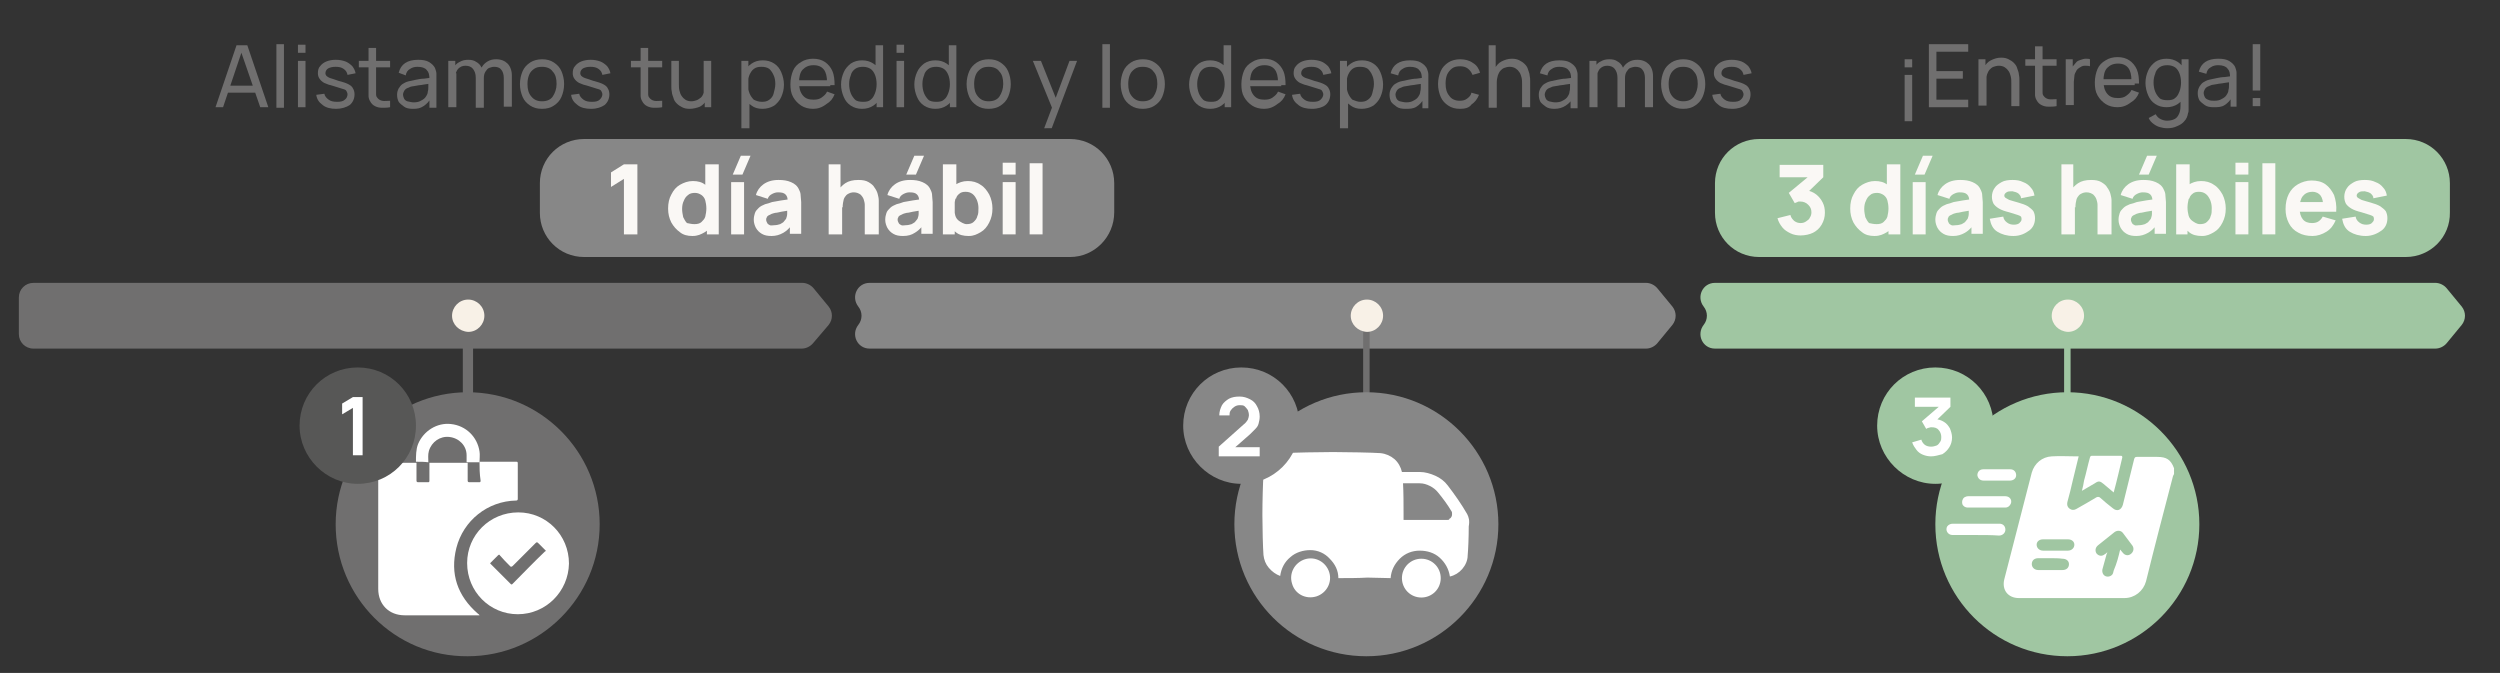 <?xml version="1.0" encoding="UTF-8"?> <svg xmlns="http://www.w3.org/2000/svg" xmlns:xlink="http://www.w3.org/1999/xlink" version="1.1" id="Capa_1" x="0px" y="0px" viewBox="0 0 464 124.9" style="enable-background:new 0 0 464 124.9;" xml:space="preserve"><rect x="0" y="0" width="464" height="124.9" fill="#333333" stroke="none"/> <style type="text/css"> .st0{fill:#706F6F;} .st1{fill:#A0C6A2;} .st2{fill:#F8F1E7;} .st3{fill:#878787;} .st4{fill:#FFFFFF;} .st5{fill:#575756;} .st6{fill:#FAF8F5;} </style> <g> <g> <g> <path class="st0" d="M353.5,11h1.4v1.5h-1.4V11z M353.5,13.9h1.4v8.6h-1.4V13.9z"></path> <path class="st0" d="M358,19.7V8.2h7.3v1.4h-5.9v3.6h4.9v1.4h-4.9v3.9h5.9v1.4H358z"></path> <path class="st0" d="M367.2,19.7V11h1.3v2.3h0.2v6.3H367.2z M373.3,19.7v-4.3c0-0.4,0-0.8-0.1-1.2s-0.2-0.7-0.4-1 c-0.2-0.3-0.4-0.5-0.7-0.7c-0.3-0.2-0.7-0.3-1.1-0.3c-0.4,0-0.7,0.1-1,0.2s-0.5,0.3-0.7,0.5s-0.4,0.6-0.5,0.9 c-0.1,0.4-0.2,0.8-0.2,1.3l-0.9-0.3c0-0.8,0.2-1.6,0.5-2.2c0.3-0.6,0.7-1.1,1.3-1.4s1.2-0.5,1.9-0.5c0.6,0,1,0.1,1.4,0.3 c0.4,0.2,0.7,0.4,1,0.7c0.3,0.3,0.5,0.6,0.6,1c0.1,0.4,0.3,0.7,0.3,1.1c0.1,0.4,0.1,0.7,0.1,1.1v4.8H373.3z"></path> <path class="st0" d="M375.9,12.2V11h5.8v1.2H375.9z M381.7,19.7c-0.5,0.1-1,0.1-1.5,0.1c-0.5,0-0.9-0.1-1.3-0.3 c-0.4-0.2-0.7-0.5-0.9-0.9c-0.2-0.3-0.3-0.7-0.3-1c0-0.3,0-0.7,0-1.2V8.6h1.4v7.7c0,0.4,0,0.7,0,0.9c0,0.3,0.1,0.5,0.2,0.6 c0.2,0.3,0.5,0.5,0.9,0.6s0.9,0,1.5,0V19.7z"></path> <path class="st0" d="M383.4,19.7V11h1.3v2.1l-0.2-0.3c0.1-0.3,0.2-0.5,0.4-0.7c0.2-0.2,0.3-0.4,0.5-0.6c0.2-0.2,0.5-0.3,0.8-0.4 c0.3-0.1,0.6-0.2,0.9-0.2s0.6,0,0.8,0.1v1.3c-0.3-0.1-0.6-0.1-1-0.1s-0.7,0.2-1,0.4c-0.3,0.2-0.5,0.4-0.6,0.7 c-0.2,0.3-0.3,0.6-0.3,0.9s-0.1,0.7-0.1,1v4.3H383.4z"></path> <path class="st0" d="M393,19.9c-0.8,0-1.6-0.2-2.2-0.6c-0.6-0.4-1.1-0.9-1.5-1.6c-0.4-0.7-0.5-1.5-0.5-2.4c0-0.9,0.2-1.8,0.5-2.5 s0.8-1.2,1.5-1.6c0.6-0.4,1.4-0.6,2.2-0.6c0.9,0,1.6,0.2,2.2,0.6c0.6,0.4,1.1,1,1.4,1.7c0.3,0.7,0.4,1.6,0.4,2.6h-1.4v-0.5 c0-1.1-0.2-1.9-0.6-2.4c-0.4-0.5-1-0.8-1.9-0.8c-0.9,0-1.5,0.3-2,0.8s-0.7,1.4-0.7,2.4c0,1,0.2,1.8,0.7,2.4 c0.5,0.6,1.1,0.8,2,0.8c0.6,0,1.1-0.1,1.5-0.4c0.4-0.3,0.8-0.6,1-1.1l1.4,0.5c-0.3,0.8-0.8,1.4-1.5,1.8 C394.6,19.7,393.8,19.9,393,19.9z M389.8,15.8v-1.1h6.4v1.1H389.8z"></path> <path class="st0" d="M402.1,19.9c-0.8,0-1.5-0.2-2.1-0.6c-0.6-0.4-1-0.9-1.3-1.6c-0.3-0.7-0.5-1.5-0.5-2.3c0-0.9,0.2-1.6,0.5-2.3 c0.3-0.7,0.8-1.2,1.3-1.6c0.6-0.4,1.3-0.6,2.1-0.6c0.8,0,1.5,0.2,2.1,0.6s1,0.9,1.3,1.6c0.3,0.7,0.4,1.5,0.4,2.3 c0,0.9-0.1,1.6-0.4,2.3c-0.3,0.7-0.7,1.2-1.3,1.6C403.6,19.7,402.9,19.9,402.1,19.9z M402.2,23.8c-0.5,0-0.9-0.1-1.3-0.2 s-0.8-0.3-1.2-0.6c-0.4-0.3-0.7-0.6-0.9-1.1l1.3-0.7c0.2,0.4,0.5,0.7,0.9,0.9c0.4,0.2,0.8,0.3,1.2,0.3c0.5,0,1-0.1,1.4-0.3 c0.4-0.2,0.6-0.5,0.8-0.9c0.2-0.4,0.3-0.9,0.3-1.5v-2.4h0.2V11h1.3v8.7c0,0.2,0,0.5,0,0.7s0,0.4-0.1,0.6 c-0.1,0.6-0.3,1.1-0.7,1.5c-0.3,0.4-0.8,0.7-1.3,0.9C403.5,23.7,402.9,23.8,402.2,23.8z M402.3,18.6c0.6,0,1.1-0.1,1.4-0.4 c0.4-0.3,0.6-0.7,0.8-1.2c0.2-0.5,0.3-1.1,0.3-1.7c0-0.6-0.1-1.2-0.3-1.7c-0.2-0.5-0.5-0.9-0.8-1.1s-0.8-0.4-1.4-0.4 c-0.6,0-1.1,0.1-1.5,0.4c-0.4,0.3-0.7,0.7-0.8,1.2c-0.2,0.5-0.3,1-0.3,1.6c0,0.6,0.1,1.2,0.3,1.7s0.5,0.9,0.8,1.2 S401.7,18.6,402.3,18.6z"></path> <path class="st0" d="M410.8,19.9c-0.6,0-1.2-0.1-1.6-0.4s-0.8-0.6-1-0.9c-0.2-0.4-0.3-0.8-0.3-1.3c0-0.5,0.1-0.8,0.3-1.2 c0.2-0.3,0.4-0.6,0.7-0.8c0.3-0.2,0.7-0.4,1.1-0.5c0.4-0.1,0.9-0.2,1.4-0.3c0.5-0.1,1-0.2,1.5-0.2c0.5-0.1,1-0.1,1.5-0.2 l-0.5,0.3c0-0.8-0.1-1.3-0.5-1.7c-0.3-0.4-0.9-0.6-1.7-0.6c-0.5,0-1,0.1-1.4,0.4c-0.4,0.2-0.7,0.6-0.8,1.2l-1.4-0.4 c0.2-0.8,0.6-1.4,1.2-1.8c0.6-0.4,1.4-0.6,2.4-0.6c0.8,0,1.5,0.1,2,0.4s1,0.7,1.2,1.3c0.1,0.3,0.2,0.6,0.2,0.9c0,0.3,0,0.6,0,1 v5.3H414v-2.1l0.3,0.2c-0.3,0.7-0.8,1.2-1.4,1.6S411.6,19.9,410.8,19.9z M411,18.7c0.5,0,1-0.1,1.3-0.3c0.4-0.2,0.7-0.4,0.9-0.7 c0.2-0.3,0.4-0.6,0.4-1c0.1-0.3,0.1-0.6,0.1-0.9c0-0.3,0-0.6,0-0.8l0.5,0.2c-0.5,0.1-0.9,0.1-1.4,0.2c-0.4,0.1-0.9,0.1-1.3,0.2 c-0.4,0.1-0.8,0.1-1.1,0.2c-0.2,0.1-0.5,0.2-0.7,0.3c-0.2,0.1-0.4,0.3-0.5,0.5c-0.1,0.2-0.2,0.4-0.2,0.7c0,0.2,0.1,0.5,0.2,0.7 s0.3,0.4,0.6,0.5C410.2,18.7,410.6,18.7,411,18.7z"></path> <path class="st0" d="M418.1,16.8V8.2h1.4v8.6H418.1z M418.1,19.7v-1.5h1.4v1.5H418.1z"></path> </g> </g> <path class="st0" d="M150.9,63.7c-0.5,0.6-1.3,1-2.1,1h-104H6.2c-1.5,0-2.7-1.2-2.7-2.7v-6.8c0-1.5,1.2-2.7,2.7-2.7h38.7h104 c0.8,0,1.6,0.4,2.1,1l2.8,3.4c0.8,1,0.8,2.4,0,3.4L150.9,63.7z"></path> <path class="st1" d="M454.1,63.7c-0.5,0.6-1.3,1-2.1,1h-70.8h-62.9c-2.3,0-3.5-2.6-2.1-4.4l0,0c0.8-1,0.8-2.4,0-3.4v0 c-1.4-1.8-0.2-4.4,2.1-4.4h62.9H452c0.8,0,1.6,0.4,2.1,1l2.8,3.4c0.8,1,0.8,2.4,0,3.4L454.1,63.7z"></path> <g> <rect x="85.9" y="58.6" class="st0" width="1.9" height="14.4"></rect> </g> <g> <rect x="383.1" y="58.6" class="st1" width="1.2" height="14.4"></rect> </g> <path class="st1" d="M359.2,97.3c0-13.5,11-24.5,24.5-24.5c13.5,0,24.5,11,24.5,24.5c0,13.5-11,24.5-24.5,24.5 C370.2,121.8,359.2,110.9,359.2,97.3z"></path> <path class="st0" d="M62.3,97.3c0-13.5,11-24.5,24.5-24.5c13.5,0,24.5,11,24.5,24.5c0,13.5-11,24.5-24.5,24.5 C73.3,121.9,62.3,110.9,62.3,97.3z"></path> <path class="st2" d="M83.9,58.6c0-1.6,1.3-3,3-3c1.6,0,3,1.3,3,3c0,1.6-1.3,3-3,3C85.2,61.5,83.9,60.2,83.9,58.6z"></path> <path class="st2" d="M380.8,58.6c0-1.6,1.3-3,3-3c1.6,0,3,1.3,3,3c0,1.6-1.3,3-3,3C382.1,61.5,380.8,60.2,380.8,58.6z"></path> <path class="st3" d="M307.6,63.7c-0.5,0.6-1.3,1-2.1,1h-54.4h-89.7c-2.3,0-3.5-2.6-2.1-4.4l0,0c0.8-1,0.8-2.4,0-3.4v0 c-1.4-1.8-0.2-4.4,2.1-4.4h89.7h54.4c0.8,0,1.6,0.4,2.1,1l2.8,3.4c0.8,1,0.8,2.4,0,3.4L307.6,63.7z"></path> <g> <rect x="253" y="58.6" class="st0" width="1.2" height="14.4"></rect> </g> <path class="st3" d="M229.1,97.3c0-13.5,11-24.5,24.5-24.5c13.5,0,24.5,11,24.5,24.5c0,13.5-11,24.5-24.5,24.5 C240.1,121.8,229.1,110.9,229.1,97.3z"></path> <path class="st2" d="M250.7,58.6c0-1.6,1.3-3,3-3c1.6,0,3,1.3,3,3c0,1.6-1.3,3-3,3C252,61.5,250.7,60.2,250.7,58.6z"></path> <g> <path class="st4" d="M244.3,110.7c1.9-0.6,3-2.6,2.4-4.5c-0.6-1.9-2.6-3-4.5-2.4c-1.9,0.6-3,2.6-2.4,4.5 C240.3,110.2,242.3,111.3,244.3,110.7z"></path> <path class="st4" d="M263.8,110.9c2,0,3.6-1.6,3.6-3.6s-1.6-3.6-3.6-3.6c-2,0-3.6,1.6-3.6,3.6S261.8,110.9,263.8,110.9z"></path> <path class="st4" d="M272.3,95.4c-1.1-1.9-2.3-3.6-3.6-5.3c-0.6-0.8-1.4-1.4-2.3-1.8c-0.9-0.4-1.9-0.7-2.9-0.7c-1.2,0-2.4,0-3.3,0 h0c-0.2-0.9-0.7-1.8-1.4-2.4s-1.6-1-2.6-1.1c-1.3-0.1-6.4-0.2-8.8-0.2s-7.5,0.1-8.8,0.2c-1,0.1-2,0.5-2.8,1.3s-1.2,1.7-1.3,2.8 c-0.1,1.3-0.2,4.9-0.2,7.4c0,2.4,0.1,6.1,0.2,7.4c0.1,0.9,0.4,1.7,1,2.4c0.6,0.7,1.3,1.2,2.1,1.5c0.2-1.4,0.8-2.6,1.9-3.5 c1-0.9,2.4-1.3,3.7-1.3c1.4,0,2.7,0.6,3.6,1.6c1,1,1.6,2.2,1.6,3.6c1.6,0,3.7,0,5.4-0.1c1.3,0,2.9,0.1,4.3,0.1 c0.1-1.4,0.7-2.6,1.7-3.6c1-1,2.3-1.5,3.7-1.5c1.4,0,2.7,0.4,3.7,1.3c1,0.9,1.7,2.1,1.9,3.5c0.9-0.2,1.7-0.7,2.3-1.4 c0.6-0.7,1-1.6,1-2.5c0.1-1.1,0.2-3.3,0.2-5.4C272.8,96.6,272.6,96,272.3,95.4z M268.6,96.5h-8.1c0-0.4,0-0.8,0-1.2 c0-1.7,0-3.9-0.1-5.6c0.9,0,2,0,3.1,0c0.7,0,1.3,0.2,1.9,0.5s1.1,0.7,1.5,1.2c0.9,1.1,1.8,2.3,2.5,3.5c0.1,0.1,0.1,0.3,0.1,0.5 s0,0.3-0.1,0.5c-0.1,0.2-0.2,0.3-0.4,0.4C269,96.5,268.8,96.5,268.6,96.5z"></path> </g> <g> <g> <path class="st4" d="M403.5,88c-0.1,0.1-0.1,0.2-0.2,0.4c-1.7,6.5-3.4,13-5,19.5c-0.5,1.8-2.1,3.1-4,3.1c-6.5,0-13.1,0-19.6,0 c-2,0-3.2-1.5-2.7-3.5c1.7-6.6,3.4-13.2,5.1-19.8c0.5-1.7,1.9-2.9,3.7-3c1.5-0.1,3.1,0,4.6,0c0.1,0,0.2,0,0.4,0 c-0.4,1.5-0.7,3-1.1,4.5c-0.3,1.3-0.6,2.6-1,4c-0.1,0.5,0,0.9,0.4,1.2c0.4,0.3,0.8,0.3,1.2,0.1c1.3-0.7,2.6-1.5,3.8-2.2 c0.2-0.1,0.4-0.1,0.6,0c0.8,0.7,1.6,1.4,2.4,2c0.8,0.7,1.6,0.4,1.9-0.6c0.7-2.8,1.4-5.6,2.1-8.5c0.1-0.3,0.2-0.4,0.5-0.4 c1.3,0,2.5,0,3.8,0c1.7,0,2.5,0.5,3.1,2.1c0,0,0,0,0,0C403.5,87.1,403.5,87.6,403.5,88z M393.5,102c0.2,0.2,0.3,0.4,0.5,0.6 c0.4,0.5,1,0.6,1.5,0.2c0.5-0.4,0.6-1,0.3-1.5c-0.6-0.8-1.2-1.6-1.8-2.4c-0.4-0.5-1.1-0.5-1.6-0.1c-1,0.8-2,1.6-3,2.4 c-0.5,0.4-0.6,1-0.3,1.5c0.4,0.5,1,0.6,1.5,0.2c0.2-0.1,0.3-0.2,0.5-0.4c0,0.1,0,0.2-0.1,0.3c-0.3,1-0.5,1.9-0.8,2.9 c-0.1,0.6,0.2,1.2,0.8,1.3c0.5,0.1,1.1-0.2,1.2-0.7c0-0.1,0.1-0.3,0.1-0.4C392.9,104.5,393.2,103.3,393.5,102z M381.5,100.1 c-0.8,0-1.5,0-2.3,0c-0.7,0-1.2,0.4-1.2,1c0,0.6,0.5,1.1,1.2,1.1c1.5,0,3,0,4.6,0c0.7,0,1.2-0.5,1.2-1.1c0-0.6-0.5-1-1.2-1 C383,100.1,382.2,100.1,381.5,100.1z M380.6,103.6c-0.8,0-1.5,0-2.3,0c-0.7,0-1.2,0.4-1.2,1.1c0,0.6,0.5,1.1,1.2,1.1 c1.5,0,3,0,4.5,0c0.7,0,1.2-0.4,1.2-1.1c0-0.6-0.5-1-1.2-1C382.1,103.6,381.3,103.6,380.6,103.6z"></path> <path class="st4" d="M392.3,91.4c-0.7-0.6-1.3-1.1-1.9-1.6c-0.6-0.5-0.9-0.6-1.6-0.1c-0.8,0.5-1.6,0.9-2.4,1.4 c0.2-0.7,0.3-1.3,0.4-1.9c0.4-1.4,0.7-2.9,1.1-4.3c0.1-0.3,0.2-0.3,0.4-0.3c1.8,0,3.5,0,5.3,0c0.2,0,0.3,0,0.3,0.3 C393.4,87,392.9,89.2,392.3,91.4z"></path> <path class="st4" d="M366.8,99.3c-1.5,0-2.9,0-4.4,0c-0.9,0-1.4-0.9-1-1.6c0.3-0.4,0.7-0.5,1.1-0.5c2.5,0,5,0,7.4,0 c0.4,0,0.8,0,1.2,0c0.7,0,1.1,0.5,1.1,1.1c0,0.6-0.5,1.1-1.2,1.1C369.7,99.3,368.2,99.3,366.8,99.3z"></path> <path class="st4" d="M368.7,94.2c-1.2,0-2.3,0-3.5,0c-0.5,0-0.9-0.3-1-0.7c-0.1-0.4,0-0.9,0.4-1.2c0.2-0.1,0.4-0.2,0.7-0.2 c2.3,0,4.6,0,6.9,0c0.8,0,1.3,0.7,1,1.4c-0.2,0.4-0.5,0.7-1,0.7C371,94.2,369.8,94.2,368.7,94.2z"></path> <path class="st4" d="M370.6,89.2c-0.8,0-1.6,0-2.4,0c-0.7,0-1.1-0.4-1.2-1c0-0.6,0.4-1.1,1.1-1.1c1.7,0,3.4,0,5,0 c0.7,0,1.1,0.5,1.1,1.1c0,0.6-0.5,1-1.2,1C372.2,89.2,371.4,89.2,370.6,89.2z"></path> </g> </g> <g> <path class="st4" d="M89,85.7c2.3,0,4.5,0,6.8,0c0.2,0,0.3,0,0.3,0.3c0,2.2,0,4.4,0,6.6c0,0.2-0.1,0.3-0.3,0.3 c-5.3,0.1-9.8,3.7-11.1,8.8c-1.2,4.8,0.2,8.9,4,12.2c0.1,0.1,0.2,0.1,0.3,0.3c-0.2,0-0.3,0-0.4,0c-4.5,0-9,0-13.5,0 c-2.9,0-4.9-2-4.9-4.9c0-7.7,0-15.3,0-23c0-0.3,0.1-0.4,0.4-0.4c2.2,0,4.5,0,6.7,0l0,0c0,1.1,0,2.2,0,3.3c0,0.2,0.1,0.3,0.3,0.3 c0.6,0,1.2,0,1.8,0c0.2,0,0.3,0,0.3-0.3c0-1.1,0-2.2,0-3.3l0,0c2.4,0,4.7,0,7.1,0l0,0c0,1.1,0,2.2,0,3.3c0,0.2,0.1,0.3,0.3,0.3 c0.6,0,1.2,0,1.8,0c0.2,0,0.3,0,0.3-0.3C89,87.9,89,86.8,89,85.7L89,85.7z"></path> <path class="st4" d="M96.1,114c-5.2,0-9.4-4.2-9.4-9.5c0-5.2,4.2-9.4,9.5-9.4c5.2,0,9.4,4.2,9.4,9.5 C105.5,109.8,101.3,114,96.1,114z M101.3,102.2c0,0-0.1-0.1-0.2-0.2c-0.4-0.4-0.8-0.8-1.2-1.2c-0.2-0.2-0.3-0.2-0.5,0 c-1.4,1.4-2.8,2.8-4.2,4.2c-0.2,0.2-0.4,0.3-0.6,0c-0.6-0.6-1.2-1.2-1.8-1.9c-0.1-0.2-0.2-0.2-0.4,0c-0.4,0.4-0.9,0.9-1.3,1.3 c-0.1,0.1-0.2,0.2,0,0.3c1.2,1.2,2.5,2.5,3.7,3.7c0.1,0.1,0.2,0.1,0.3,0c2-2,4-4.1,6.1-6.1C101.2,102.4,101.3,102.3,101.3,102.2z"></path> <path class="st4" d="M77.2,85.7c0-1.1,0-2.3,0.4-3.3c1-2.4,3.5-4,6.1-3.7c2.8,0.3,4.9,2.4,5.3,5.1c0.1,0.6,0,1.3,0,2l0,0 c-0.8,0-1.6,0-2.4,0l0,0c0-0.4,0-0.9,0-1.3c0-1.8-1.4-3.2-3.2-3.4c-1.7-0.2-3.3,0.9-3.8,2.6c-0.2,0.7-0.1,1.4-0.1,2.1l0,0 C78.8,85.7,78,85.7,77.2,85.7L77.2,85.7z"></path> </g> <path class="st5" d="M55.6,79c0-6,4.8-10.8,10.8-10.8c6,0,10.8,4.8,10.8,10.8c0,6-4.8,10.8-10.8,10.8C60.5,89.8,55.6,84.9,55.6,79z "></path> <g> <path class="st4" d="M65.5,84.5v-8.8l-2,1.2v-2l2-1.2h1.8v10.8H65.5z"></path> </g> <path class="st3" d="M219.6,79c0-6,4.8-10.8,10.8-10.8c6,0,10.8,4.8,10.8,10.8c0,6-4.8,10.8-10.8,10.8 C224.5,89.8,219.6,84.9,219.6,79z"></path> <g> <path class="st4" d="M226.2,84.5v-1.6l4.6-4.1c0.4-0.3,0.6-0.6,0.8-0.9c0.1-0.3,0.2-0.6,0.2-0.8c0-0.4-0.1-0.7-0.2-1 c-0.2-0.3-0.4-0.5-0.6-0.7s-0.6-0.2-0.9-0.2c-0.4,0-0.7,0.1-1,0.3c-0.3,0.2-0.5,0.4-0.7,0.7c-0.2,0.3-0.2,0.6-0.2,0.9h-1.9 c0-0.7,0.2-1.3,0.5-1.9c0.3-0.5,0.8-0.9,1.3-1.2c0.6-0.3,1.2-0.4,2-0.4c0.7,0,1.3,0.2,1.9,0.5c0.6,0.3,1,0.7,1.3,1.3 c0.3,0.5,0.5,1.2,0.5,1.9c0,0.5-0.1,0.9-0.2,1.3c-0.1,0.4-0.3,0.7-0.6,1c-0.3,0.3-0.6,0.6-1,1l-3.3,2.9l-0.2-0.5h5.3v1.7H226.2z"></path> </g> <path class="st1" d="M348.4,79c0-6,4.8-10.8,10.8-10.8c6,0,10.8,4.8,10.8,10.8c0,6-4.8,10.8-10.8,10.8 C353.3,89.8,348.4,84.9,348.4,79z"></path> <g> <path class="st4" d="M358.4,84.7c-0.5,0-1-0.1-1.5-0.3c-0.5-0.2-0.9-0.5-1.2-0.9s-0.6-0.8-0.8-1.4l1.7-0.5c0.1,0.4,0.4,0.8,0.7,1 c0.3,0.2,0.7,0.3,1.1,0.3c0.4,0,0.7-0.1,1-0.2s0.5-0.4,0.7-0.7c0.2-0.3,0.2-0.6,0.2-0.9c0-0.5-0.2-1-0.5-1.3 c-0.3-0.4-0.8-0.5-1.3-0.5c-0.2,0-0.3,0-0.5,0.1c-0.2,0-0.3,0.1-0.5,0.2l-0.8-1.4l3.6-3.1l0.2,0.4h-5.1v-1.7h6.6v1.7l-2.9,2.8 l0-0.5c0.7,0,1.2,0.2,1.7,0.5c0.5,0.3,0.8,0.7,1.1,1.2c0.2,0.5,0.4,1.1,0.4,1.7c0,0.7-0.2,1.3-0.5,1.8c-0.3,0.5-0.8,1-1.3,1.3 C359.7,84.5,359.1,84.7,358.4,84.7z"></path> </g> <path class="st3" d="M198.6,47.7h-90.2c-4.6,0-8.2-3.7-8.2-8.2V34c0-4.6,3.7-8.2,8.2-8.2h90.2c4.6,0,8.2,3.7,8.2,8.2l0,5.4 C206.8,44,203.1,47.7,198.6,47.7z"></path> <path class="st1" d="M446.5,47.7h-120c-4.6,0-8.2-3.7-8.2-8.2V34c0-4.6,3.7-8.2,8.2-8.2h120c4.6,0,8.2,3.7,8.2,8.2v5.4 C454.8,44,451.1,47.7,446.5,47.7z"></path> <g> <g> <path class="st6" d="M115.8,43.5V33.2l-2.4,1.5V32l2.4-1.5h2.5v13H115.8z"></path> <path class="st6" d="M128.5,43.8c-0.9,0-1.7-0.2-2.3-0.7c-0.7-0.5-1.2-1.1-1.6-1.8c-0.4-0.8-0.6-1.6-0.6-2.6c0-1,0.2-1.9,0.6-2.6 c0.4-0.8,0.9-1.4,1.6-1.8c0.7-0.4,1.5-0.7,2.4-0.7c0.9,0,1.7,0.2,2.3,0.7c0.6,0.5,1.1,1.1,1.4,1.8c0.3,0.8,0.5,1.6,0.5,2.6 c0,1-0.2,1.8-0.5,2.6c-0.3,0.8-0.8,1.4-1.5,1.8S129.5,43.8,128.5,43.8z M128.9,41.6c0.5,0,1-0.1,1.3-0.4s0.6-0.6,0.7-1 c0.1-0.4,0.2-1,0.2-1.5c0-0.6-0.1-1.1-0.2-1.5c-0.1-0.4-0.4-0.8-0.7-1c-0.3-0.2-0.7-0.4-1.2-0.4c-0.5,0-1,0.1-1.3,0.4 c-0.4,0.3-0.6,0.6-0.8,1.1c-0.2,0.4-0.3,0.9-0.3,1.5c0,0.5,0.1,1,0.2,1.5c0.2,0.4,0.4,0.8,0.7,1.1 C128,41.5,128.4,41.6,128.9,41.6z M131.2,43.5v-6.7h-0.3v-6.3h2.5v13H131.2z"></path> <path class="st6" d="M135.7,43.5v-9.7h2.4v9.7H135.7z M137.8,32.4H136l1.5-3.5h1.8L137.8,32.4z"></path> <path class="st6" d="M143.2,43.8c-0.7,0-1.3-0.1-1.8-0.4c-0.5-0.3-0.8-0.6-1.1-1.1c-0.2-0.4-0.4-0.9-0.4-1.5 c0-0.5,0.1-0.9,0.2-1.2c0.1-0.4,0.4-0.7,0.7-1c0.3-0.3,0.7-0.5,1.2-0.7c0.4-0.1,0.8-0.2,1.3-0.4c0.5-0.1,1.1-0.2,1.7-0.3 c0.6-0.1,1.3-0.2,2.1-0.3l-0.9,0.5c0-0.6-0.1-1-0.4-1.3c-0.3-0.3-0.7-0.4-1.4-0.4c-0.4,0-0.7,0.1-1.1,0.3 c-0.4,0.2-0.7,0.5-0.8,0.9l-2.2-0.7c0.2-0.8,0.7-1.5,1.4-2c0.7-0.5,1.6-0.8,2.8-0.8c0.9,0,1.6,0.1,2.3,0.4 c0.7,0.3,1.2,0.7,1.5,1.4c0.2,0.4,0.3,0.7,0.3,1.1c0,0.4,0.1,0.8,0.1,1.2v5.9h-2.1v-2l0.3,0.4c-0.5,0.7-1,1.1-1.5,1.4 C144.7,43.6,144,43.8,143.2,43.8z M143.7,41.8c0.4,0,0.8-0.1,1.1-0.2c0.3-0.2,0.6-0.3,0.7-0.5c0.2-0.2,0.3-0.4,0.4-0.5 c0.1-0.3,0.2-0.6,0.2-0.9c0-0.4,0-0.6,0-0.9l0.7,0.2c-0.7,0.1-1.3,0.2-1.8,0.3c-0.5,0.1-0.8,0.2-1.1,0.2 c-0.3,0.1-0.5,0.1-0.7,0.2c-0.2,0.1-0.4,0.2-0.6,0.3c-0.1,0.1-0.3,0.2-0.3,0.4c-0.1,0.1-0.1,0.3-0.1,0.4c0,0.2,0.1,0.4,0.2,0.6 s0.3,0.3,0.5,0.4S143.4,41.8,143.7,41.8z"></path> <path class="st6" d="M153.8,43.5v-13h2.2v6.7h0.3v6.3H153.8z M160.5,43.5v-4.6c0-0.2,0-0.5,0-0.9c0-0.3-0.1-0.7-0.2-1 c-0.1-0.3-0.3-0.6-0.6-0.9c-0.3-0.2-0.7-0.4-1.2-0.4c-0.2,0-0.4,0-0.7,0.1c-0.2,0.1-0.5,0.2-0.7,0.4c-0.2,0.2-0.4,0.5-0.5,0.8 c-0.1,0.4-0.2,0.9-0.2,1.5l-1.4-0.7c0-0.8,0.2-1.5,0.5-2.2c0.3-0.7,0.8-1.2,1.4-1.6s1.4-0.6,2.4-0.6c0.8,0,1.4,0.1,1.9,0.4 c0.5,0.3,0.9,0.6,1.1,1c0.3,0.4,0.5,0.8,0.6,1.2s0.2,0.8,0.2,1.2c0,0.4,0,0.6,0,0.8v5.5H160.5z"></path> <path class="st6" d="M167.6,43.8c-0.7,0-1.3-0.1-1.8-0.4c-0.5-0.3-0.8-0.6-1.1-1.1c-0.2-0.4-0.4-0.9-0.4-1.5 c0-0.5,0.1-0.9,0.2-1.2c0.1-0.4,0.4-0.7,0.7-1c0.3-0.3,0.7-0.5,1.2-0.7c0.4-0.1,0.8-0.2,1.3-0.4c0.5-0.1,1.1-0.2,1.7-0.3 c0.6-0.1,1.3-0.2,2.1-0.3l-0.9,0.5c0-0.6-0.1-1-0.4-1.3c-0.3-0.3-0.7-0.4-1.4-0.4c-0.4,0-0.7,0.1-1.1,0.3 c-0.4,0.2-0.7,0.5-0.8,0.9l-2.2-0.7c0.2-0.8,0.7-1.5,1.4-2c0.7-0.5,1.6-0.8,2.8-0.8c0.9,0,1.6,0.1,2.3,0.4 c0.7,0.3,1.2,0.7,1.5,1.4c0.2,0.4,0.3,0.7,0.3,1.1c0,0.4,0.1,0.8,0.1,1.2v5.9h-2.1v-2l0.3,0.4c-0.5,0.7-1,1.1-1.5,1.4 C169.2,43.6,168.5,43.8,167.6,43.8z M168.1,41.8c0.4,0,0.8-0.1,1.1-0.2c0.3-0.2,0.6-0.3,0.7-0.5c0.2-0.2,0.3-0.4,0.4-0.5 c0.1-0.3,0.2-0.6,0.2-0.9c0-0.4,0-0.6,0-0.9l0.7,0.2c-0.7,0.1-1.3,0.2-1.8,0.3c-0.5,0.1-0.8,0.2-1.1,0.2 c-0.3,0.1-0.5,0.1-0.7,0.2c-0.2,0.1-0.4,0.2-0.6,0.3c-0.1,0.1-0.3,0.2-0.3,0.4c-0.1,0.1-0.1,0.3-0.1,0.4c0,0.2,0.1,0.4,0.2,0.6 s0.3,0.3,0.5,0.4S167.9,41.8,168.1,41.8z M170,32.4h-1.8l1.5-3.5h1.8L170,32.4z"></path> <path class="st6" d="M175,43.5v-13h2.5v6.3h-0.3v6.7H175z M179.8,43.8c-1,0-1.8-0.2-2.4-0.7c-0.6-0.5-1.1-1.1-1.5-1.8 c-0.3-0.8-0.5-1.6-0.5-2.6c0-1,0.2-1.8,0.5-2.6c0.3-0.8,0.8-1.4,1.4-1.8c0.6-0.4,1.4-0.7,2.3-0.7c0.9,0,1.7,0.2,2.4,0.7 c0.7,0.4,1.2,1.1,1.6,1.8c0.4,0.8,0.6,1.7,0.6,2.6c0,1-0.2,1.8-0.6,2.6c-0.4,0.8-0.9,1.4-1.6,1.8S180.7,43.8,179.8,43.8z M179.4,41.6c0.5,0,1-0.1,1.3-0.4c0.3-0.3,0.6-0.6,0.7-1.1c0.2-0.4,0.2-0.9,0.2-1.5c0-0.5-0.1-1-0.3-1.5 c-0.2-0.4-0.4-0.8-0.8-1.1c-0.4-0.3-0.8-0.4-1.3-0.4c-0.5,0-0.9,0.1-1.2,0.4c-0.3,0.2-0.5,0.6-0.7,1c-0.1,0.4-0.2,1-0.2,1.5 c0,0.6,0.1,1.1,0.2,1.5c0.1,0.4,0.4,0.8,0.7,1S178.9,41.6,179.4,41.6z"></path> <path class="st6" d="M186.1,32.4v-2.2h2.4v2.2H186.1z M186.1,43.5v-9.7h2.4v9.7H186.1z"></path> <path class="st6" d="M191.1,43.5V30.3h2.4v13.2H191.1z"></path> </g> </g> <g> <g> <path class="st6" d="M334.2,43.7c-0.6,0-1.3-0.1-1.9-0.4c-0.6-0.3-1.1-0.6-1.5-1.1c-0.4-0.5-0.7-1-0.9-1.7l2.4-0.6 c0.1,0.5,0.4,0.8,0.7,1.1c0.4,0.3,0.8,0.4,1.2,0.4c0.4,0,0.7-0.1,1-0.3c0.3-0.2,0.6-0.4,0.7-0.7c0.2-0.3,0.3-0.6,0.3-1 c0-0.6-0.2-1-0.6-1.4c-0.4-0.4-0.9-0.6-1.5-0.6c-0.2,0-0.4,0-0.5,0.1c-0.2,0.1-0.3,0.1-0.5,0.2l-1.1-1.9l4.1-3.4l0.2,0.5h-6v-2.3 h8.1v2.3l-3.2,3.1l0-0.7c0.7,0.1,1.4,0.4,1.9,0.8c0.5,0.4,0.9,0.9,1.2,1.5c0.3,0.6,0.4,1.2,0.4,1.9c0,0.8-0.2,1.5-0.6,2.2 c-0.4,0.7-1,1.2-1.6,1.5S335,43.7,334.2,43.7z"></path> <path class="st6" d="M347.9,43.8c-0.9,0-1.7-0.2-2.3-0.7c-0.7-0.5-1.2-1.1-1.6-1.8c-0.4-0.8-0.6-1.6-0.6-2.6c0-1,0.2-1.9,0.6-2.6 c0.4-0.8,0.9-1.4,1.6-1.8c0.7-0.4,1.5-0.7,2.4-0.7c0.9,0,1.7,0.2,2.3,0.7c0.6,0.5,1.1,1.1,1.4,1.8c0.3,0.8,0.5,1.6,0.5,2.6 c0,1-0.2,1.8-0.5,2.6c-0.3,0.8-0.8,1.4-1.5,1.8S348.9,43.8,347.9,43.8z M348.3,41.6c0.5,0,1-0.1,1.3-0.4s0.6-0.6,0.7-1 c0.1-0.4,0.2-1,0.2-1.5c0-0.6-0.1-1.1-0.2-1.5c-0.1-0.4-0.4-0.8-0.7-1c-0.3-0.2-0.7-0.4-1.2-0.4c-0.5,0-1,0.1-1.3,0.4 c-0.4,0.3-0.6,0.6-0.8,1.1c-0.2,0.4-0.3,0.9-0.3,1.5c0,0.5,0.1,1,0.2,1.5c0.2,0.4,0.4,0.8,0.7,1.1 C347.3,41.5,347.8,41.6,348.3,41.6z M350.5,43.5v-6.7h-0.3v-6.3h2.5v13H350.5z"></path> <path class="st6" d="M355,43.5v-9.7h2.4v9.7H355z M357.2,32.4h-1.8l1.5-3.5h1.8L357.2,32.4z"></path> <path class="st6" d="M362.5,43.8c-0.7,0-1.3-0.1-1.8-0.4c-0.5-0.3-0.8-0.6-1.1-1.1c-0.2-0.4-0.4-0.9-0.4-1.5 c0-0.5,0.1-0.9,0.2-1.2c0.1-0.4,0.4-0.7,0.7-1c0.3-0.3,0.7-0.5,1.2-0.7c0.4-0.1,0.8-0.2,1.3-0.4c0.5-0.1,1.1-0.2,1.7-0.3 c0.6-0.1,1.3-0.2,2.1-0.3l-0.9,0.5c0-0.6-0.1-1-0.4-1.3c-0.3-0.3-0.7-0.4-1.4-0.4c-0.4,0-0.7,0.1-1.1,0.3 c-0.4,0.2-0.7,0.5-0.8,0.9l-2.2-0.7c0.2-0.8,0.7-1.5,1.4-2c0.7-0.5,1.6-0.8,2.8-0.8c0.9,0,1.6,0.1,2.3,0.4 c0.7,0.3,1.2,0.7,1.5,1.4c0.2,0.4,0.3,0.7,0.3,1.1c0,0.4,0.1,0.8,0.1,1.2v5.9h-2.1v-2l0.3,0.4c-0.5,0.7-1,1.1-1.5,1.4 C364,43.6,363.3,43.8,362.5,43.8z M363,41.8c0.4,0,0.8-0.1,1.1-0.2c0.3-0.2,0.6-0.3,0.7-0.5c0.2-0.2,0.3-0.4,0.4-0.5 c0.1-0.3,0.2-0.6,0.2-0.9c0-0.4,0-0.6,0-0.9l0.7,0.2c-0.7,0.1-1.3,0.2-1.8,0.3c-0.5,0.1-0.8,0.2-1.1,0.2 c-0.3,0.1-0.5,0.1-0.7,0.2c-0.2,0.1-0.4,0.2-0.6,0.3c-0.1,0.1-0.3,0.2-0.3,0.4c-0.1,0.1-0.1,0.3-0.1,0.4c0,0.2,0.1,0.4,0.2,0.6 s0.3,0.3,0.5,0.4S362.7,41.8,363,41.8z"></path> <path class="st6" d="M373.7,43.8c-1.2,0-2.2-0.3-3-0.8s-1.2-1.3-1.4-2.4l2.5-0.4c0.1,0.5,0.3,0.8,0.7,1.1 c0.4,0.3,0.8,0.4,1.3,0.4c0.4,0,0.8-0.1,1-0.3c0.2-0.2,0.4-0.4,0.4-0.7c0-0.2,0-0.3-0.1-0.5c-0.1-0.1-0.3-0.2-0.6-0.3 c-0.3-0.1-0.9-0.3-1.6-0.5c-0.8-0.2-1.4-0.4-1.9-0.7c-0.5-0.3-0.8-0.6-1-0.9c-0.2-0.4-0.3-0.8-0.3-1.3c0-0.6,0.2-1.2,0.5-1.6 c0.3-0.5,0.8-0.8,1.3-1.1s1.3-0.4,2-0.4c0.8,0,1.4,0.1,2,0.4c0.6,0.2,1.1,0.6,1.4,1c0.4,0.4,0.6,0.9,0.7,1.5l-2.5,0.5 c0-0.4-0.2-0.6-0.5-0.9c-0.3-0.2-0.6-0.3-1.1-0.4c-0.5,0-0.8,0-1.1,0.2c-0.3,0.2-0.4,0.4-0.4,0.6c0,0.2,0.1,0.3,0.2,0.4 s0.4,0.2,0.7,0.4c0.4,0.1,0.9,0.3,1.7,0.5c0.7,0.2,1.3,0.4,1.8,0.7c0.4,0.3,0.8,0.6,1,0.9c0.2,0.4,0.3,0.8,0.3,1.3 c0,1-0.4,1.8-1.1,2.3S375,43.8,373.7,43.8z"></path> <path class="st6" d="M382.6,43.5v-13h2.2v6.7h0.3v6.3H382.6z M389.3,43.5v-4.6c0-0.2,0-0.5,0-0.9c0-0.3-0.1-0.7-0.2-1 c-0.1-0.3-0.3-0.6-0.6-0.9c-0.3-0.2-0.7-0.4-1.2-0.4c-0.2,0-0.4,0-0.7,0.1c-0.2,0.1-0.5,0.2-0.7,0.4c-0.2,0.2-0.4,0.5-0.5,0.8 c-0.1,0.4-0.2,0.9-0.2,1.5l-1.4-0.7c0-0.8,0.2-1.5,0.5-2.2c0.3-0.7,0.8-1.2,1.4-1.6s1.4-0.6,2.4-0.6c0.8,0,1.4,0.1,1.9,0.4 c0.5,0.3,0.9,0.6,1.1,1c0.3,0.4,0.5,0.8,0.6,1.2s0.2,0.8,0.2,1.2c0,0.4,0,0.6,0,0.8v5.5H389.3z"></path> <path class="st6" d="M396.5,43.8c-0.7,0-1.3-0.1-1.8-0.4c-0.5-0.3-0.8-0.6-1.1-1.1c-0.2-0.4-0.4-0.9-0.4-1.5 c0-0.5,0.1-0.9,0.2-1.2c0.1-0.4,0.4-0.7,0.7-1c0.3-0.3,0.7-0.5,1.2-0.7c0.4-0.1,0.8-0.2,1.3-0.4c0.5-0.1,1.1-0.2,1.7-0.3 c0.6-0.1,1.3-0.2,2.1-0.3l-0.9,0.5c0-0.6-0.1-1-0.4-1.3c-0.3-0.3-0.7-0.4-1.4-0.4c-0.4,0-0.7,0.1-1.1,0.3 c-0.4,0.2-0.7,0.5-0.8,0.9l-2.2-0.7c0.2-0.8,0.7-1.5,1.4-2c0.7-0.5,1.6-0.8,2.8-0.8c0.9,0,1.6,0.1,2.3,0.4 c0.7,0.3,1.2,0.7,1.5,1.4c0.2,0.4,0.3,0.7,0.3,1.1c0,0.4,0.1,0.8,0.1,1.2v5.9h-2.1v-2l0.3,0.4c-0.5,0.7-1,1.1-1.5,1.4 C398,43.6,397.3,43.8,396.5,43.8z M397,41.8c0.4,0,0.8-0.1,1.1-0.2c0.3-0.2,0.6-0.3,0.7-0.5c0.2-0.2,0.3-0.4,0.4-0.5 c0.1-0.3,0.2-0.6,0.2-0.9c0-0.4,0-0.6,0-0.9l0.7,0.2c-0.7,0.1-1.3,0.2-1.8,0.3c-0.5,0.1-0.8,0.2-1.1,0.2 c-0.3,0.1-0.5,0.1-0.7,0.2c-0.2,0.1-0.4,0.2-0.6,0.3c-0.1,0.1-0.3,0.2-0.3,0.4c-0.1,0.1-0.1,0.3-0.1,0.4c0,0.2,0.1,0.4,0.2,0.6 s0.3,0.3,0.5,0.4S396.7,41.8,397,41.8z M398.8,32.4H397l1.5-3.5h1.8L398.8,32.4z"></path> <path class="st6" d="M403.9,43.5v-13h2.5v6.3H406v6.7H403.9z M408.7,43.8c-1,0-1.8-0.2-2.4-0.7c-0.6-0.5-1.1-1.1-1.5-1.8 c-0.3-0.8-0.5-1.6-0.5-2.6c0-1,0.2-1.8,0.5-2.6c0.3-0.8,0.8-1.4,1.4-1.8c0.6-0.4,1.4-0.7,2.3-0.7c0.9,0,1.7,0.2,2.4,0.7 c0.7,0.4,1.2,1.1,1.6,1.8c0.4,0.8,0.6,1.7,0.6,2.6c0,1-0.2,1.8-0.6,2.6c-0.4,0.8-0.9,1.4-1.6,1.8S409.6,43.8,408.7,43.8z M408.3,41.6c0.5,0,1-0.1,1.3-0.4c0.3-0.3,0.6-0.6,0.7-1.1c0.2-0.4,0.2-0.9,0.2-1.5c0-0.5-0.1-1-0.3-1.5 c-0.2-0.4-0.4-0.8-0.8-1.1c-0.4-0.3-0.8-0.4-1.3-0.4c-0.5,0-0.9,0.1-1.2,0.4c-0.3,0.2-0.5,0.6-0.7,1c-0.1,0.4-0.2,1-0.2,1.5 c0,0.6,0.1,1.1,0.2,1.5c0.1,0.4,0.4,0.8,0.7,1S407.7,41.6,408.3,41.6z"></path> <path class="st6" d="M414.9,32.4v-2.2h2.4v2.2H414.9z M414.9,43.5v-9.7h2.4v9.7H414.9z"></path> <path class="st6" d="M419.9,43.5V30.3h2.4v13.2H419.9z"></path> <path class="st6" d="M429.2,43.8c-1,0-1.9-0.2-2.6-0.6c-0.8-0.4-1.4-1-1.8-1.8s-0.6-1.6-0.6-2.6c0-1.1,0.2-2,0.6-2.8 s1-1.4,1.7-1.8c0.7-0.4,1.6-0.7,2.5-0.7c1,0,1.9,0.2,2.6,0.7c0.7,0.5,1.2,1.2,1.6,2c0.3,0.9,0.5,1.9,0.4,3.1h-2.4v-0.9 c0-1-0.2-1.7-0.5-2.1c-0.3-0.4-0.8-0.7-1.5-0.7c-0.8,0-1.4,0.3-1.8,0.8s-0.6,1.3-0.6,2.2c0,0.9,0.2,1.6,0.6,2.1s1,0.7,1.7,0.7 c0.5,0,0.9-0.1,1.2-0.3s0.6-0.5,0.8-0.9l2.4,0.7c-0.4,0.9-0.9,1.6-1.7,2.1C431,43.5,430.1,43.8,429.2,43.8z M426,39.3v-1.8h6.4 v1.8H426z"></path> <path class="st6" d="M439.1,43.8c-1.2,0-2.2-0.3-3-0.8s-1.2-1.3-1.4-2.4l2.5-0.4c0.1,0.5,0.3,0.8,0.7,1.1 c0.4,0.3,0.8,0.4,1.3,0.4c0.4,0,0.8-0.1,1-0.3c0.2-0.2,0.4-0.4,0.4-0.7c0-0.2,0-0.3-0.1-0.5c-0.1-0.1-0.3-0.2-0.6-0.3 c-0.3-0.1-0.9-0.3-1.6-0.5c-0.8-0.2-1.4-0.4-1.9-0.7c-0.5-0.3-0.8-0.6-1-0.9c-0.2-0.4-0.3-0.8-0.3-1.3c0-0.6,0.2-1.2,0.5-1.6 c0.3-0.5,0.8-0.8,1.3-1.1s1.3-0.4,2-0.4c0.8,0,1.4,0.1,2,0.4c0.6,0.2,1.1,0.6,1.4,1c0.4,0.4,0.6,0.9,0.7,1.5l-2.5,0.5 c0-0.4-0.2-0.6-0.5-0.9c-0.3-0.2-0.6-0.3-1.1-0.4c-0.5,0-0.8,0-1.1,0.2c-0.3,0.2-0.4,0.4-0.4,0.6c0,0.2,0.1,0.3,0.2,0.4 s0.4,0.2,0.7,0.4c0.4,0.1,0.9,0.3,1.7,0.5c0.7,0.2,1.3,0.4,1.8,0.7c0.4,0.3,0.8,0.6,1,0.9c0.2,0.4,0.3,0.8,0.3,1.3 c0,1-0.4,1.8-1.1,2.3S440.3,43.8,439.1,43.8z"></path> </g> </g> <g> <g> <path class="st0" d="M40,19.9l3.9-11.5h2l3.9,11.5h-1.5L44.6,9.2H45l-3.6,10.7H40z M41.8,17.2v-1.3h6v1.3H41.8z"></path> <path class="st0" d="M51.3,19.9V8.2h1.4v11.8H51.3z"></path> <path class="st0" d="M55.3,9.8V8.3h1.4v1.5H55.3z M55.3,19.9v-8.6h1.4v8.6H55.3z"></path> <path class="st0" d="M62.4,20.2c-1,0-1.9-0.2-2.5-0.7c-0.7-0.5-1.1-1.1-1.2-1.9l1.5-0.2c0.1,0.5,0.4,0.8,0.8,1.1 c0.4,0.3,0.9,0.4,1.6,0.4c0.6,0,1.1-0.1,1.4-0.4c0.3-0.2,0.5-0.6,0.5-1c0-0.2-0.1-0.4-0.2-0.6c-0.1-0.2-0.3-0.3-0.7-0.4 c-0.3-0.1-0.9-0.3-1.6-0.5c-0.8-0.2-1.4-0.4-1.8-0.6s-0.7-0.5-0.9-0.8c-0.2-0.3-0.3-0.6-0.3-1c0-0.5,0.1-1,0.4-1.3 c0.3-0.4,0.7-0.7,1.2-0.9c0.5-0.2,1.1-0.3,1.7-0.3c0.7,0,1.2,0.1,1.8,0.3c0.5,0.2,0.9,0.5,1.3,0.9c0.3,0.4,0.5,0.8,0.6,1.3 l-1.5,0.3c-0.1-0.5-0.3-0.8-0.7-1.1c-0.4-0.3-0.9-0.4-1.5-0.4c-0.6,0-1,0.1-1.4,0.3c-0.3,0.2-0.5,0.5-0.5,0.9 c0,0.2,0.1,0.4,0.2,0.5s0.4,0.3,0.7,0.4c0.4,0.1,0.9,0.3,1.5,0.5c0.8,0.2,1.4,0.4,1.8,0.6c0.4,0.2,0.8,0.5,0.9,0.8 c0.2,0.3,0.3,0.7,0.3,1.1c0,0.8-0.3,1.5-0.9,2C64.3,19.9,63.4,20.2,62.4,20.2z"></path> <path class="st0" d="M66.6,12.5v-1.2h5.8v1.2H66.6z M72.4,19.9c-0.5,0.1-1,0.1-1.5,0.1c-0.5,0-0.9-0.1-1.3-0.3 c-0.4-0.2-0.7-0.5-0.9-0.9c-0.2-0.3-0.3-0.7-0.3-1c0-0.3,0-0.7,0-1.2V8.9h1.4v7.7c0,0.4,0,0.7,0,0.9c0,0.3,0.1,0.5,0.2,0.6 c0.2,0.3,0.5,0.5,0.9,0.6s0.9,0,1.5,0V19.9z"></path> <path class="st0" d="M76.6,20.2c-0.6,0-1.2-0.1-1.6-0.4s-0.8-0.6-1-0.9c-0.2-0.4-0.3-0.8-0.3-1.3c0-0.5,0.1-0.8,0.3-1.2 c0.2-0.3,0.4-0.6,0.7-0.8c0.3-0.2,0.7-0.4,1.1-0.5c0.4-0.1,0.9-0.2,1.4-0.3c0.5-0.1,1-0.2,1.5-0.2c0.5-0.1,1-0.1,1.5-0.2 l-0.5,0.3c0-0.8-0.1-1.3-0.5-1.7c-0.3-0.4-0.9-0.6-1.7-0.6c-0.5,0-1,0.1-1.4,0.4c-0.4,0.2-0.7,0.6-0.8,1.2L74,13.5 c0.2-0.8,0.6-1.4,1.2-1.8c0.6-0.4,1.4-0.6,2.4-0.6c0.8,0,1.5,0.1,2,0.4s1,0.7,1.2,1.3c0.1,0.3,0.2,0.6,0.2,0.9c0,0.3,0,0.6,0,1 v5.3h-1.3v-2.1l0.3,0.2c-0.3,0.7-0.8,1.2-1.4,1.6S77.5,20.2,76.6,20.2z M76.8,19c0.5,0,1-0.1,1.3-0.3c0.4-0.2,0.7-0.4,0.9-0.7 c0.2-0.3,0.4-0.6,0.4-1c0.1-0.3,0.1-0.6,0.1-0.9c0-0.3,0-0.6,0-0.8l0.5,0.2c-0.5,0.1-0.9,0.1-1.4,0.2c-0.4,0.1-0.9,0.1-1.3,0.2 c-0.4,0.1-0.8,0.1-1.1,0.2c-0.2,0.1-0.5,0.2-0.7,0.3c-0.2,0.1-0.4,0.3-0.5,0.5c-0.1,0.2-0.2,0.4-0.2,0.7c0,0.2,0.1,0.5,0.2,0.7 s0.3,0.4,0.6,0.5C76.1,18.9,76.4,19,76.8,19z"></path> <path class="st0" d="M83.2,19.9v-8.6h1.3v2.3h0.2v6.3H83.2z M88.3,19.9l0-5.5c0-0.7-0.2-1.2-0.5-1.6c-0.3-0.4-0.8-0.6-1.4-0.6 c-0.6,0-1,0.2-1.4,0.6c-0.3,0.4-0.5,0.9-0.5,1.5L83.8,14c0-0.6,0.1-1.1,0.4-1.5c0.3-0.4,0.6-0.8,1.1-1c0.5-0.3,1-0.4,1.6-0.4 s1.1,0.1,1.5,0.4c0.4,0.2,0.8,0.6,1,1.1c0.2,0.5,0.4,1,0.4,1.6l0,5.8H88.3z M93.5,19.9l0-5.5c0-0.6-0.2-1.2-0.5-1.5 c-0.3-0.4-0.8-0.5-1.3-0.5c-0.3,0-0.6,0.1-0.9,0.2c-0.3,0.1-0.5,0.4-0.7,0.7c-0.2,0.3-0.3,0.7-0.3,1.2L89,14.1 c0-0.6,0.1-1.2,0.4-1.6c0.3-0.5,0.6-0.8,1.1-1.1c0.5-0.3,1-0.4,1.6-0.4c0.9,0,1.6,0.3,2.1,0.8c0.5,0.5,0.8,1.3,0.8,2.2l0,5.8 H93.5z"></path> <path class="st0" d="M100.6,20.2c-0.9,0-1.6-0.2-2.2-0.6c-0.6-0.4-1.1-0.9-1.4-1.6c-0.3-0.7-0.5-1.5-0.5-2.4 c0-0.9,0.2-1.7,0.5-2.4c0.3-0.7,0.8-1.2,1.4-1.6c0.6-0.4,1.4-0.6,2.2-0.6c0.9,0,1.6,0.2,2.2,0.6s1.1,0.9,1.4,1.6 c0.3,0.7,0.5,1.5,0.5,2.4c0,0.9-0.2,1.7-0.5,2.4c-0.3,0.7-0.8,1.2-1.4,1.6S101.5,20.2,100.6,20.2z M100.6,18.8 c0.9,0,1.6-0.3,2-0.9s0.7-1.4,0.7-2.3c0-1-0.2-1.8-0.7-2.3c-0.4-0.6-1.1-0.9-2-0.9c-0.6,0-1.1,0.1-1.5,0.4 c-0.4,0.3-0.7,0.6-0.9,1.1c-0.2,0.5-0.3,1-0.3,1.7c0,1,0.2,1.7,0.7,2.3S99.7,18.8,100.6,18.8z"></path> <path class="st0" d="M109.7,20.2c-1,0-1.9-0.2-2.5-0.7c-0.7-0.5-1.1-1.1-1.2-1.9l1.5-0.2c0.1,0.5,0.4,0.8,0.8,1.1 c0.4,0.3,0.9,0.4,1.6,0.4c0.6,0,1.1-0.1,1.4-0.4s0.5-0.6,0.5-1c0-0.2-0.1-0.4-0.2-0.6c-0.1-0.2-0.3-0.3-0.7-0.4 c-0.3-0.1-0.9-0.3-1.6-0.5c-0.8-0.2-1.4-0.4-1.8-0.6s-0.7-0.5-0.9-0.8c-0.2-0.3-0.3-0.6-0.3-1c0-0.5,0.1-1,0.4-1.3 c0.3-0.4,0.7-0.7,1.2-0.9c0.5-0.2,1.1-0.3,1.7-0.3c0.7,0,1.2,0.1,1.8,0.3c0.5,0.2,0.9,0.5,1.3,0.9c0.3,0.4,0.5,0.8,0.6,1.3 l-1.5,0.3c-0.1-0.5-0.3-0.8-0.7-1.1s-0.9-0.4-1.5-0.4c-0.6,0-1,0.1-1.4,0.3c-0.3,0.2-0.5,0.5-0.5,0.9c0,0.2,0.1,0.4,0.2,0.5 s0.4,0.3,0.7,0.4c0.4,0.1,0.9,0.3,1.5,0.5c0.8,0.2,1.4,0.4,1.8,0.6c0.4,0.2,0.8,0.5,0.9,0.8c0.2,0.3,0.3,0.7,0.3,1.1 c0,0.8-0.3,1.5-0.9,2C111.6,19.9,110.8,20.2,109.7,20.2z"></path> <path class="st0" d="M117.1,12.5v-1.2h5.8v1.2H117.1z M122.9,19.9c-0.5,0.1-1,0.1-1.5,0.1c-0.5,0-0.9-0.1-1.3-0.3 c-0.4-0.2-0.7-0.5-0.9-0.9c-0.2-0.3-0.3-0.7-0.3-1c0-0.3,0-0.7,0-1.2V8.9h1.4v7.7c0,0.4,0,0.7,0,0.9c0,0.3,0.1,0.5,0.2,0.6 c0.2,0.3,0.5,0.5,0.9,0.6s0.9,0,1.5,0V19.9z"></path> <path class="st0" d="M128,20.2c-0.6,0-1-0.1-1.4-0.3s-0.7-0.4-1-0.7c-0.3-0.3-0.5-0.6-0.6-1s-0.3-0.7-0.3-1.1 c-0.1-0.4-0.1-0.7-0.1-1v-4.8h1.4v4.3c0,0.4,0,0.8,0.1,1.2c0.1,0.4,0.2,0.7,0.4,1c0.2,0.3,0.4,0.5,0.7,0.7 c0.3,0.2,0.7,0.3,1.1,0.3c0.4,0,0.7-0.1,1-0.2c0.3-0.1,0.5-0.3,0.8-0.5c0.2-0.2,0.4-0.5,0.5-0.9c0.1-0.4,0.2-0.8,0.2-1.3l0.9,0.3 c0,0.8-0.2,1.5-0.5,2.2c-0.3,0.6-0.7,1.1-1.3,1.4C129.4,20,128.7,20.2,128,20.2z M130.8,19.9v-2.3h-0.2v-6.3h1.4v8.6H130.8z"></path> <path class="st0" d="M137.6,23.8V11.3h1.3v6.4h0.2v6.1H137.6z M141.5,20.2c-0.8,0-1.5-0.2-2-0.6c-0.6-0.4-1-0.9-1.3-1.6 c-0.3-0.7-0.4-1.5-0.4-2.3c0-0.9,0.1-1.6,0.4-2.3c0.3-0.7,0.7-1.2,1.3-1.6s1.2-0.6,2.1-0.6c0.8,0,1.5,0.2,2.1,0.6 c0.6,0.4,1,0.9,1.3,1.6c0.3,0.7,0.5,1.5,0.5,2.3c0,0.9-0.2,1.6-0.5,2.3s-0.8,1.2-1.3,1.6C143,20,142.3,20.2,141.5,20.2z M141.4,18.9c0.6,0,1-0.1,1.4-0.4s0.7-0.7,0.8-1.2s0.3-1,0.3-1.7c0-0.6-0.1-1.2-0.3-1.6c-0.2-0.5-0.5-0.9-0.8-1.2 c-0.4-0.3-0.9-0.4-1.5-0.4c-0.6,0-1,0.1-1.4,0.4c-0.4,0.3-0.6,0.7-0.8,1.1c-0.2,0.5-0.3,1.1-0.3,1.7c0,0.6,0.1,1.2,0.3,1.7 c0.2,0.5,0.5,0.9,0.8,1.2C140.3,18.7,140.8,18.9,141.4,18.9z"></path> <path class="st0" d="M150.9,20.2c-0.8,0-1.6-0.2-2.2-0.6c-0.6-0.4-1.1-0.9-1.5-1.6c-0.4-0.7-0.5-1.5-0.5-2.4 c0-0.9,0.2-1.8,0.5-2.5s0.8-1.2,1.5-1.6c0.6-0.4,1.4-0.6,2.2-0.6c0.9,0,1.6,0.2,2.2,0.6c0.6,0.4,1.1,1,1.4,1.7 c0.3,0.7,0.4,1.6,0.4,2.6h-1.4v-0.5c0-1.1-0.2-1.9-0.6-2.4c-0.4-0.5-1-0.8-1.9-0.8c-0.9,0-1.5,0.3-2,0.8s-0.7,1.4-0.7,2.4 c0,1,0.2,1.8,0.7,2.4c0.5,0.6,1.1,0.8,2,0.8c0.6,0,1.1-0.1,1.5-0.4c0.4-0.3,0.8-0.6,1-1.1l1.4,0.5c-0.3,0.8-0.8,1.4-1.5,1.8 C152.5,20,151.7,20.2,150.9,20.2z M147.7,16v-1.1h6.4V16H147.7z"></path> <path class="st0" d="M160,20.2c-0.8,0-1.5-0.2-2.1-0.6c-0.6-0.4-1-0.9-1.3-1.6c-0.3-0.7-0.5-1.5-0.5-2.3c0-0.9,0.2-1.6,0.5-2.3 c0.3-0.7,0.8-1.2,1.3-1.6c0.6-0.4,1.3-0.6,2.1-0.6c0.8,0,1.5,0.2,2.1,0.6s1,0.9,1.3,1.6c0.3,0.7,0.4,1.5,0.4,2.3 c0,0.9-0.1,1.6-0.4,2.3c-0.3,0.7-0.7,1.2-1.3,1.6C161.5,20,160.8,20.2,160,20.2z M160.2,18.9c0.6,0,1.1-0.1,1.4-0.4 c0.4-0.3,0.6-0.7,0.8-1.2c0.2-0.5,0.3-1.1,0.3-1.7c0-0.6-0.1-1.2-0.3-1.7c-0.2-0.5-0.5-0.9-0.8-1.1s-0.8-0.4-1.4-0.4 c-0.6,0-1.1,0.1-1.5,0.4c-0.4,0.3-0.7,0.7-0.8,1.2c-0.2,0.5-0.3,1-0.3,1.6c0,0.6,0.1,1.2,0.3,1.7s0.5,0.9,0.8,1.2 S159.6,18.9,160.2,18.9z M162.7,19.9v-6.4h-0.2V8.4h1.4v11.5H162.7z"></path> <path class="st0" d="M166.4,9.8V8.3h1.4v1.5H166.4z M166.4,19.9v-8.6h1.4v8.6H166.4z"></path> <path class="st0" d="M173.6,20.2c-0.8,0-1.5-0.2-2.1-0.6c-0.6-0.4-1-0.9-1.3-1.6c-0.3-0.7-0.5-1.5-0.5-2.3c0-0.9,0.2-1.6,0.5-2.3 c0.3-0.7,0.8-1.2,1.3-1.6c0.6-0.4,1.3-0.6,2.1-0.6c0.8,0,1.5,0.2,2.1,0.6s1,0.9,1.3,1.6c0.3,0.7,0.4,1.5,0.4,2.3 c0,0.9-0.1,1.6-0.4,2.3c-0.3,0.7-0.7,1.2-1.3,1.6C175.1,20,174.4,20.2,173.6,20.2z M173.8,18.9c0.6,0,1.1-0.1,1.4-0.4 c0.4-0.3,0.6-0.7,0.8-1.2c0.2-0.5,0.3-1.1,0.3-1.7c0-0.6-0.1-1.2-0.3-1.7c-0.2-0.5-0.5-0.9-0.8-1.1s-0.8-0.4-1.4-0.4 c-0.6,0-1.1,0.1-1.5,0.4c-0.4,0.3-0.7,0.7-0.8,1.2c-0.2,0.5-0.3,1-0.3,1.6c0,0.6,0.1,1.2,0.3,1.7s0.5,0.9,0.8,1.2 S173.2,18.9,173.8,18.9z M176.3,19.9v-6.4h-0.2V8.4h1.4v11.5H176.3z"></path> <path class="st0" d="M183.5,20.2c-0.9,0-1.6-0.2-2.2-0.6c-0.6-0.4-1.1-0.9-1.4-1.6c-0.3-0.7-0.5-1.5-0.5-2.4 c0-0.9,0.2-1.7,0.5-2.4c0.3-0.7,0.8-1.2,1.4-1.6c0.6-0.4,1.4-0.6,2.2-0.6c0.9,0,1.6,0.2,2.2,0.6s1.1,0.9,1.4,1.6 c0.3,0.7,0.5,1.5,0.5,2.4c0,0.9-0.2,1.7-0.5,2.4c-0.3,0.7-0.8,1.2-1.4,1.6S184.3,20.2,183.5,20.2z M183.5,18.8 c0.9,0,1.6-0.3,2-0.9s0.7-1.4,0.7-2.3c0-1-0.2-1.8-0.7-2.3c-0.4-0.6-1.1-0.9-2-0.9c-0.6,0-1.1,0.1-1.5,0.4 c-0.4,0.3-0.7,0.6-0.9,1.1c-0.2,0.5-0.3,1-0.3,1.7c0,1,0.2,1.7,0.7,2.3S182.6,18.8,183.5,18.8z"></path> <path class="st0" d="M193.8,23.8l1.7-4.5l0,1.3l-3.8-9.3h1.5l3,7.5h-0.5l2.8-7.5h1.4l-4.7,12.5H193.8z"></path> <path class="st0" d="M204.6,19.9V8.2h1.4v11.8H204.6z"></path> <path class="st0" d="M212.1,20.2c-0.9,0-1.6-0.2-2.2-0.6c-0.6-0.4-1.1-0.9-1.4-1.6c-0.3-0.7-0.5-1.5-0.5-2.4 c0-0.9,0.2-1.7,0.5-2.4c0.3-0.7,0.8-1.2,1.4-1.6c0.6-0.4,1.4-0.6,2.2-0.6c0.9,0,1.6,0.2,2.2,0.6s1.1,0.9,1.4,1.6 c0.3,0.7,0.5,1.5,0.5,2.4c0,0.9-0.2,1.7-0.5,2.4c-0.3,0.7-0.8,1.2-1.4,1.6S212.9,20.2,212.1,20.2z M212.1,18.8 c0.9,0,1.6-0.3,2-0.9s0.7-1.4,0.7-2.3c0-1-0.2-1.8-0.7-2.3c-0.4-0.6-1.1-0.9-2-0.9c-0.6,0-1.1,0.1-1.5,0.4 c-0.4,0.3-0.7,0.6-0.9,1.1c-0.2,0.5-0.3,1-0.3,1.7c0,1,0.2,1.7,0.7,2.3S211.2,18.8,212.1,18.8z"></path> <path class="st0" d="M224.6,20.2c-0.8,0-1.5-0.2-2.1-0.6c-0.6-0.4-1-0.9-1.3-1.6c-0.3-0.7-0.5-1.5-0.5-2.3c0-0.9,0.2-1.6,0.5-2.3 c0.3-0.7,0.8-1.2,1.3-1.6c0.6-0.4,1.3-0.6,2.1-0.6c0.8,0,1.5,0.2,2.1,0.6s1,0.9,1.3,1.6c0.3,0.7,0.4,1.5,0.4,2.3 c0,0.9-0.1,1.6-0.4,2.3c-0.3,0.7-0.7,1.2-1.3,1.6C226.1,20,225.4,20.2,224.6,20.2z M224.8,18.9c0.6,0,1.1-0.1,1.4-0.4 c0.4-0.3,0.6-0.7,0.8-1.2c0.2-0.5,0.3-1.1,0.3-1.7c0-0.6-0.1-1.2-0.3-1.7c-0.2-0.5-0.5-0.9-0.8-1.1s-0.8-0.4-1.4-0.4 c-0.6,0-1.1,0.1-1.5,0.4c-0.4,0.3-0.7,0.7-0.8,1.2c-0.2,0.5-0.3,1-0.3,1.6c0,0.6,0.1,1.2,0.3,1.7s0.5,0.9,0.8,1.2 S224.2,18.9,224.8,18.9z M227.3,19.9v-6.4h-0.2V8.4h1.4v11.5H227.3z"></path> <path class="st0" d="M234.6,20.2c-0.8,0-1.6-0.2-2.2-0.6c-0.6-0.4-1.1-0.9-1.5-1.6c-0.4-0.7-0.5-1.5-0.5-2.4 c0-0.9,0.2-1.8,0.5-2.5s0.8-1.2,1.5-1.6c0.6-0.4,1.4-0.6,2.2-0.6c0.9,0,1.6,0.2,2.2,0.6c0.6,0.4,1.1,1,1.4,1.7 c0.3,0.7,0.4,1.6,0.4,2.6h-1.4v-0.5c0-1.1-0.2-1.9-0.6-2.4c-0.4-0.5-1-0.8-1.9-0.8c-0.9,0-1.5,0.3-2,0.8s-0.7,1.4-0.7,2.4 c0,1,0.2,1.8,0.7,2.4c0.5,0.6,1.1,0.8,2,0.8c0.6,0,1.1-0.1,1.5-0.4c0.4-0.3,0.8-0.6,1-1.1l1.4,0.5c-0.3,0.8-0.8,1.4-1.5,1.8 C236.2,20,235.4,20.2,234.6,20.2z M231.4,16v-1.1h6.4V16H231.4z"></path> <path class="st0" d="M243.5,20.2c-1,0-1.9-0.2-2.5-0.7c-0.7-0.5-1.1-1.1-1.2-1.9l1.5-0.2c0.1,0.5,0.4,0.8,0.8,1.1 c0.4,0.3,0.9,0.4,1.6,0.4c0.6,0,1.1-0.1,1.4-0.4s0.5-0.6,0.5-1c0-0.2-0.1-0.4-0.2-0.6c-0.1-0.2-0.3-0.3-0.7-0.4 c-0.3-0.1-0.9-0.3-1.6-0.5c-0.8-0.2-1.4-0.4-1.8-0.6s-0.7-0.5-0.9-0.8c-0.2-0.3-0.3-0.6-0.3-1c0-0.5,0.1-1,0.4-1.3 c0.3-0.4,0.7-0.7,1.2-0.9c0.5-0.2,1.1-0.3,1.7-0.3c0.7,0,1.2,0.1,1.8,0.3c0.5,0.2,0.9,0.5,1.3,0.9c0.3,0.4,0.5,0.8,0.6,1.3 l-1.5,0.3c-0.1-0.5-0.3-0.8-0.7-1.1s-0.9-0.4-1.5-0.4c-0.6,0-1,0.1-1.4,0.3c-0.3,0.2-0.5,0.5-0.5,0.9c0,0.2,0.1,0.4,0.2,0.5 s0.4,0.3,0.7,0.4c0.4,0.1,0.9,0.3,1.5,0.5c0.8,0.2,1.4,0.4,1.8,0.6c0.4,0.2,0.8,0.5,0.9,0.8c0.2,0.3,0.3,0.7,0.3,1.1 c0,0.8-0.3,1.5-0.9,2C245.5,19.9,244.6,20.2,243.5,20.2z"></path> <path class="st0" d="M248.7,23.8V11.3h1.3v6.4h0.2v6.1H248.7z M252.7,20.2c-0.8,0-1.5-0.2-2-0.6c-0.6-0.4-1-0.9-1.3-1.6 c-0.3-0.7-0.4-1.5-0.4-2.3c0-0.9,0.1-1.6,0.4-2.3c0.3-0.7,0.7-1.2,1.3-1.6s1.2-0.6,2.1-0.6c0.8,0,1.5,0.2,2.1,0.6 c0.6,0.4,1,0.9,1.3,1.6c0.3,0.7,0.5,1.5,0.5,2.3c0,0.9-0.2,1.6-0.5,2.3s-0.8,1.2-1.3,1.6C254.2,20,253.5,20.2,252.7,20.2z M252.5,18.9c0.6,0,1-0.1,1.4-0.4s0.7-0.7,0.8-1.2s0.3-1,0.3-1.7c0-0.6-0.1-1.2-0.3-1.6c-0.2-0.5-0.5-0.9-0.8-1.2 c-0.4-0.3-0.9-0.4-1.5-0.4c-0.6,0-1,0.1-1.4,0.4c-0.4,0.3-0.6,0.7-0.8,1.1c-0.2,0.5-0.3,1.1-0.3,1.7c0,0.6,0.1,1.2,0.3,1.7 c0.2,0.5,0.5,0.9,0.8,1.2C251.5,18.7,252,18.9,252.5,18.9z"></path> <path class="st0" d="M260.8,20.2c-0.6,0-1.2-0.1-1.6-0.4s-0.8-0.6-1-0.9c-0.2-0.4-0.3-0.8-0.3-1.3c0-0.5,0.1-0.8,0.3-1.2 c0.2-0.3,0.4-0.6,0.7-0.8c0.3-0.2,0.7-0.4,1.1-0.5c0.4-0.1,0.9-0.2,1.4-0.3c0.5-0.1,1-0.2,1.5-0.2c0.5-0.1,1-0.1,1.5-0.2 l-0.5,0.3c0-0.8-0.1-1.3-0.5-1.7c-0.3-0.4-0.9-0.6-1.7-0.6c-0.5,0-1,0.1-1.4,0.4c-0.4,0.2-0.7,0.6-0.8,1.2l-1.4-0.4 c0.2-0.8,0.6-1.4,1.2-1.8c0.6-0.4,1.4-0.6,2.4-0.6c0.8,0,1.5,0.1,2,0.4s1,0.7,1.2,1.3c0.1,0.3,0.2,0.6,0.2,0.9c0,0.3,0,0.6,0,1 v5.3H264v-2.1l0.3,0.2c-0.3,0.7-0.8,1.2-1.4,1.6S261.6,20.2,260.8,20.2z M261,19c0.5,0,1-0.1,1.3-0.3c0.4-0.2,0.7-0.4,0.9-0.7 c0.2-0.3,0.4-0.6,0.4-1c0.1-0.3,0.1-0.6,0.1-0.9c0-0.3,0-0.6,0-0.8l0.5,0.2c-0.5,0.1-0.9,0.1-1.4,0.2c-0.4,0.1-0.9,0.1-1.3,0.2 c-0.4,0.1-0.8,0.1-1.1,0.2c-0.2,0.1-0.5,0.2-0.7,0.3c-0.2,0.1-0.4,0.3-0.5,0.5c-0.1,0.2-0.2,0.4-0.2,0.7c0,0.2,0.1,0.5,0.2,0.7 s0.3,0.4,0.6,0.5C260.3,18.9,260.6,19,261,19z"></path> <path class="st0" d="M271,20.2c-0.9,0-1.6-0.2-2.2-0.6c-0.6-0.4-1.1-0.9-1.4-1.6c-0.3-0.7-0.5-1.5-0.5-2.4c0-0.9,0.2-1.7,0.5-2.4 c0.3-0.7,0.8-1.2,1.4-1.6c0.6-0.4,1.4-0.6,2.2-0.6c0.9,0,1.7,0.2,2.4,0.7c0.7,0.4,1.1,1.1,1.3,1.8l-1.4,0.4 c-0.2-0.5-0.5-0.9-0.9-1.2s-0.9-0.4-1.4-0.4c-0.6,0-1.1,0.1-1.5,0.4c-0.4,0.3-0.7,0.7-0.9,1.1c-0.2,0.5-0.3,1-0.3,1.7 c0,1,0.2,1.7,0.7,2.3c0.4,0.6,1.1,0.9,1.9,0.9c0.6,0,1-0.1,1.4-0.4s0.7-0.6,0.8-1.1l1.4,0.4c-0.3,0.8-0.8,1.4-1.4,1.8 C272.7,20,271.9,20.2,271,20.2z"></path> <path class="st0" d="M276.3,19.9V8.4h1.3v6.4h0.2v5.2H276.3z M282.5,19.9v-4.3c0-0.4,0-0.8-0.1-1.2s-0.2-0.7-0.4-1 c-0.2-0.3-0.4-0.5-0.7-0.7c-0.3-0.2-0.7-0.3-1.1-0.3c-0.4,0-0.7,0.1-1,0.2s-0.5,0.3-0.7,0.5s-0.4,0.6-0.5,0.9 c-0.1,0.4-0.2,0.8-0.2,1.3l-0.9-0.3c0-0.8,0.2-1.6,0.5-2.2c0.3-0.6,0.7-1.1,1.3-1.4s1.2-0.5,1.9-0.5c0.6,0,1,0.1,1.4,0.3 c0.4,0.2,0.7,0.4,1,0.7c0.3,0.3,0.5,0.6,0.6,1c0.1,0.4,0.3,0.7,0.3,1.1c0.1,0.4,0.1,0.7,0.1,1.1v4.8H282.5z"></path> <path class="st0" d="M288.5,20.2c-0.6,0-1.2-0.1-1.6-0.4s-0.8-0.6-1-0.9c-0.2-0.4-0.3-0.8-0.3-1.3c0-0.5,0.1-0.8,0.3-1.2 c0.2-0.3,0.4-0.6,0.7-0.8c0.3-0.2,0.7-0.4,1.1-0.5c0.4-0.1,0.9-0.2,1.4-0.3c0.5-0.1,1-0.2,1.5-0.2c0.5-0.1,1-0.1,1.5-0.2 l-0.5,0.3c0-0.8-0.1-1.3-0.5-1.7c-0.3-0.4-0.9-0.6-1.7-0.6c-0.5,0-1,0.1-1.4,0.4c-0.4,0.2-0.7,0.6-0.8,1.2l-1.4-0.4 c0.2-0.8,0.6-1.4,1.2-1.8c0.6-0.4,1.4-0.6,2.4-0.6c0.8,0,1.5,0.1,2,0.4s1,0.7,1.2,1.3c0.1,0.3,0.2,0.6,0.2,0.9c0,0.3,0,0.6,0,1 v5.3h-1.3v-2.1L292,18c-0.3,0.7-0.8,1.2-1.4,1.6S289.3,20.2,288.5,20.2z M288.7,19c0.5,0,1-0.1,1.3-0.3c0.4-0.2,0.7-0.4,0.9-0.7 c0.2-0.3,0.4-0.6,0.4-1c0.1-0.3,0.1-0.6,0.1-0.9c0-0.3,0-0.6,0-0.8l0.5,0.2c-0.5,0.1-0.9,0.1-1.4,0.2c-0.4,0.1-0.9,0.1-1.3,0.2 c-0.4,0.1-0.8,0.1-1.1,0.2c-0.2,0.1-0.5,0.2-0.7,0.3c-0.2,0.1-0.4,0.3-0.5,0.5c-0.1,0.2-0.2,0.4-0.2,0.7c0,0.2,0.1,0.5,0.2,0.7 s0.3,0.4,0.6,0.5C287.9,18.9,288.3,19,288.7,19z"></path> <path class="st0" d="M295,19.9v-8.6h1.3v2.3h0.2v6.3H295z M300.2,19.9l0-5.5c0-0.7-0.2-1.2-0.5-1.6c-0.3-0.4-0.8-0.6-1.4-0.6 c-0.6,0-1,0.2-1.4,0.6c-0.3,0.4-0.5,0.9-0.5,1.5l-0.8-0.4c0-0.6,0.1-1.1,0.4-1.5c0.3-0.4,0.6-0.8,1.1-1c0.5-0.3,1-0.4,1.6-0.4 s1.1,0.1,1.5,0.4c0.4,0.2,0.8,0.6,1,1.1c0.2,0.5,0.4,1,0.4,1.6l0,5.8H300.2z M305.3,19.9l0-5.5c0-0.6-0.2-1.2-0.5-1.5 c-0.3-0.4-0.8-0.5-1.3-0.5c-0.3,0-0.6,0.1-0.9,0.2c-0.3,0.1-0.5,0.4-0.7,0.7c-0.2,0.3-0.3,0.7-0.3,1.2l-0.8-0.3 c0-0.6,0.1-1.2,0.4-1.6c0.3-0.5,0.6-0.8,1.1-1.1c0.5-0.3,1-0.4,1.6-0.4c0.9,0,1.6,0.3,2.1,0.8c0.5,0.5,0.8,1.3,0.8,2.2l0,5.8 H305.3z"></path> <path class="st0" d="M312.4,20.2c-0.9,0-1.6-0.2-2.2-0.6c-0.6-0.4-1.1-0.9-1.4-1.6c-0.3-0.7-0.5-1.5-0.5-2.4 c0-0.9,0.2-1.7,0.5-2.4c0.3-0.7,0.8-1.2,1.4-1.6c0.6-0.4,1.4-0.6,2.2-0.6c0.9,0,1.6,0.2,2.2,0.6s1.1,0.9,1.4,1.6 c0.3,0.7,0.5,1.5,0.5,2.4c0,0.9-0.2,1.7-0.5,2.4c-0.3,0.7-0.8,1.2-1.4,1.6S313.3,20.2,312.4,20.2z M312.4,18.8 c0.9,0,1.6-0.3,2-0.9s0.7-1.4,0.7-2.3c0-1-0.2-1.8-0.7-2.3c-0.4-0.6-1.1-0.9-2-0.9c-0.6,0-1.1,0.1-1.5,0.4 c-0.4,0.3-0.7,0.6-0.9,1.1c-0.2,0.5-0.3,1-0.3,1.7c0,1,0.2,1.7,0.7,2.3S311.6,18.8,312.4,18.8z"></path> <path class="st0" d="M321.5,20.2c-1,0-1.9-0.2-2.5-0.7c-0.7-0.5-1.1-1.1-1.2-1.9l1.5-0.2c0.1,0.5,0.4,0.8,0.8,1.1 c0.4,0.3,0.9,0.4,1.6,0.4c0.6,0,1.1-0.1,1.4-0.4s0.5-0.6,0.5-1c0-0.2-0.1-0.4-0.2-0.6c-0.1-0.2-0.3-0.3-0.7-0.4 c-0.3-0.1-0.9-0.3-1.6-0.5c-0.8-0.2-1.4-0.4-1.8-0.6s-0.7-0.5-0.9-0.8c-0.2-0.3-0.3-0.6-0.3-1c0-0.5,0.1-1,0.4-1.3 c0.3-0.4,0.7-0.7,1.2-0.9c0.5-0.2,1.1-0.3,1.7-0.3c0.7,0,1.2,0.1,1.8,0.3c0.5,0.2,0.9,0.5,1.3,0.9c0.3,0.4,0.5,0.8,0.6,1.3 l-1.5,0.3c-0.1-0.5-0.3-0.8-0.7-1.1s-0.9-0.4-1.5-0.4c-0.6,0-1,0.1-1.4,0.3c-0.3,0.2-0.5,0.5-0.5,0.9c0,0.2,0.1,0.4,0.2,0.5 s0.4,0.3,0.7,0.4c0.4,0.1,0.9,0.3,1.5,0.5c0.8,0.2,1.4,0.4,1.8,0.6c0.4,0.2,0.8,0.5,0.9,0.8c0.2,0.3,0.3,0.7,0.3,1.1 c0,0.8-0.3,1.5-0.9,2C323.4,19.9,322.6,20.2,321.5,20.2z"></path> </g> </g> </g> </svg> 